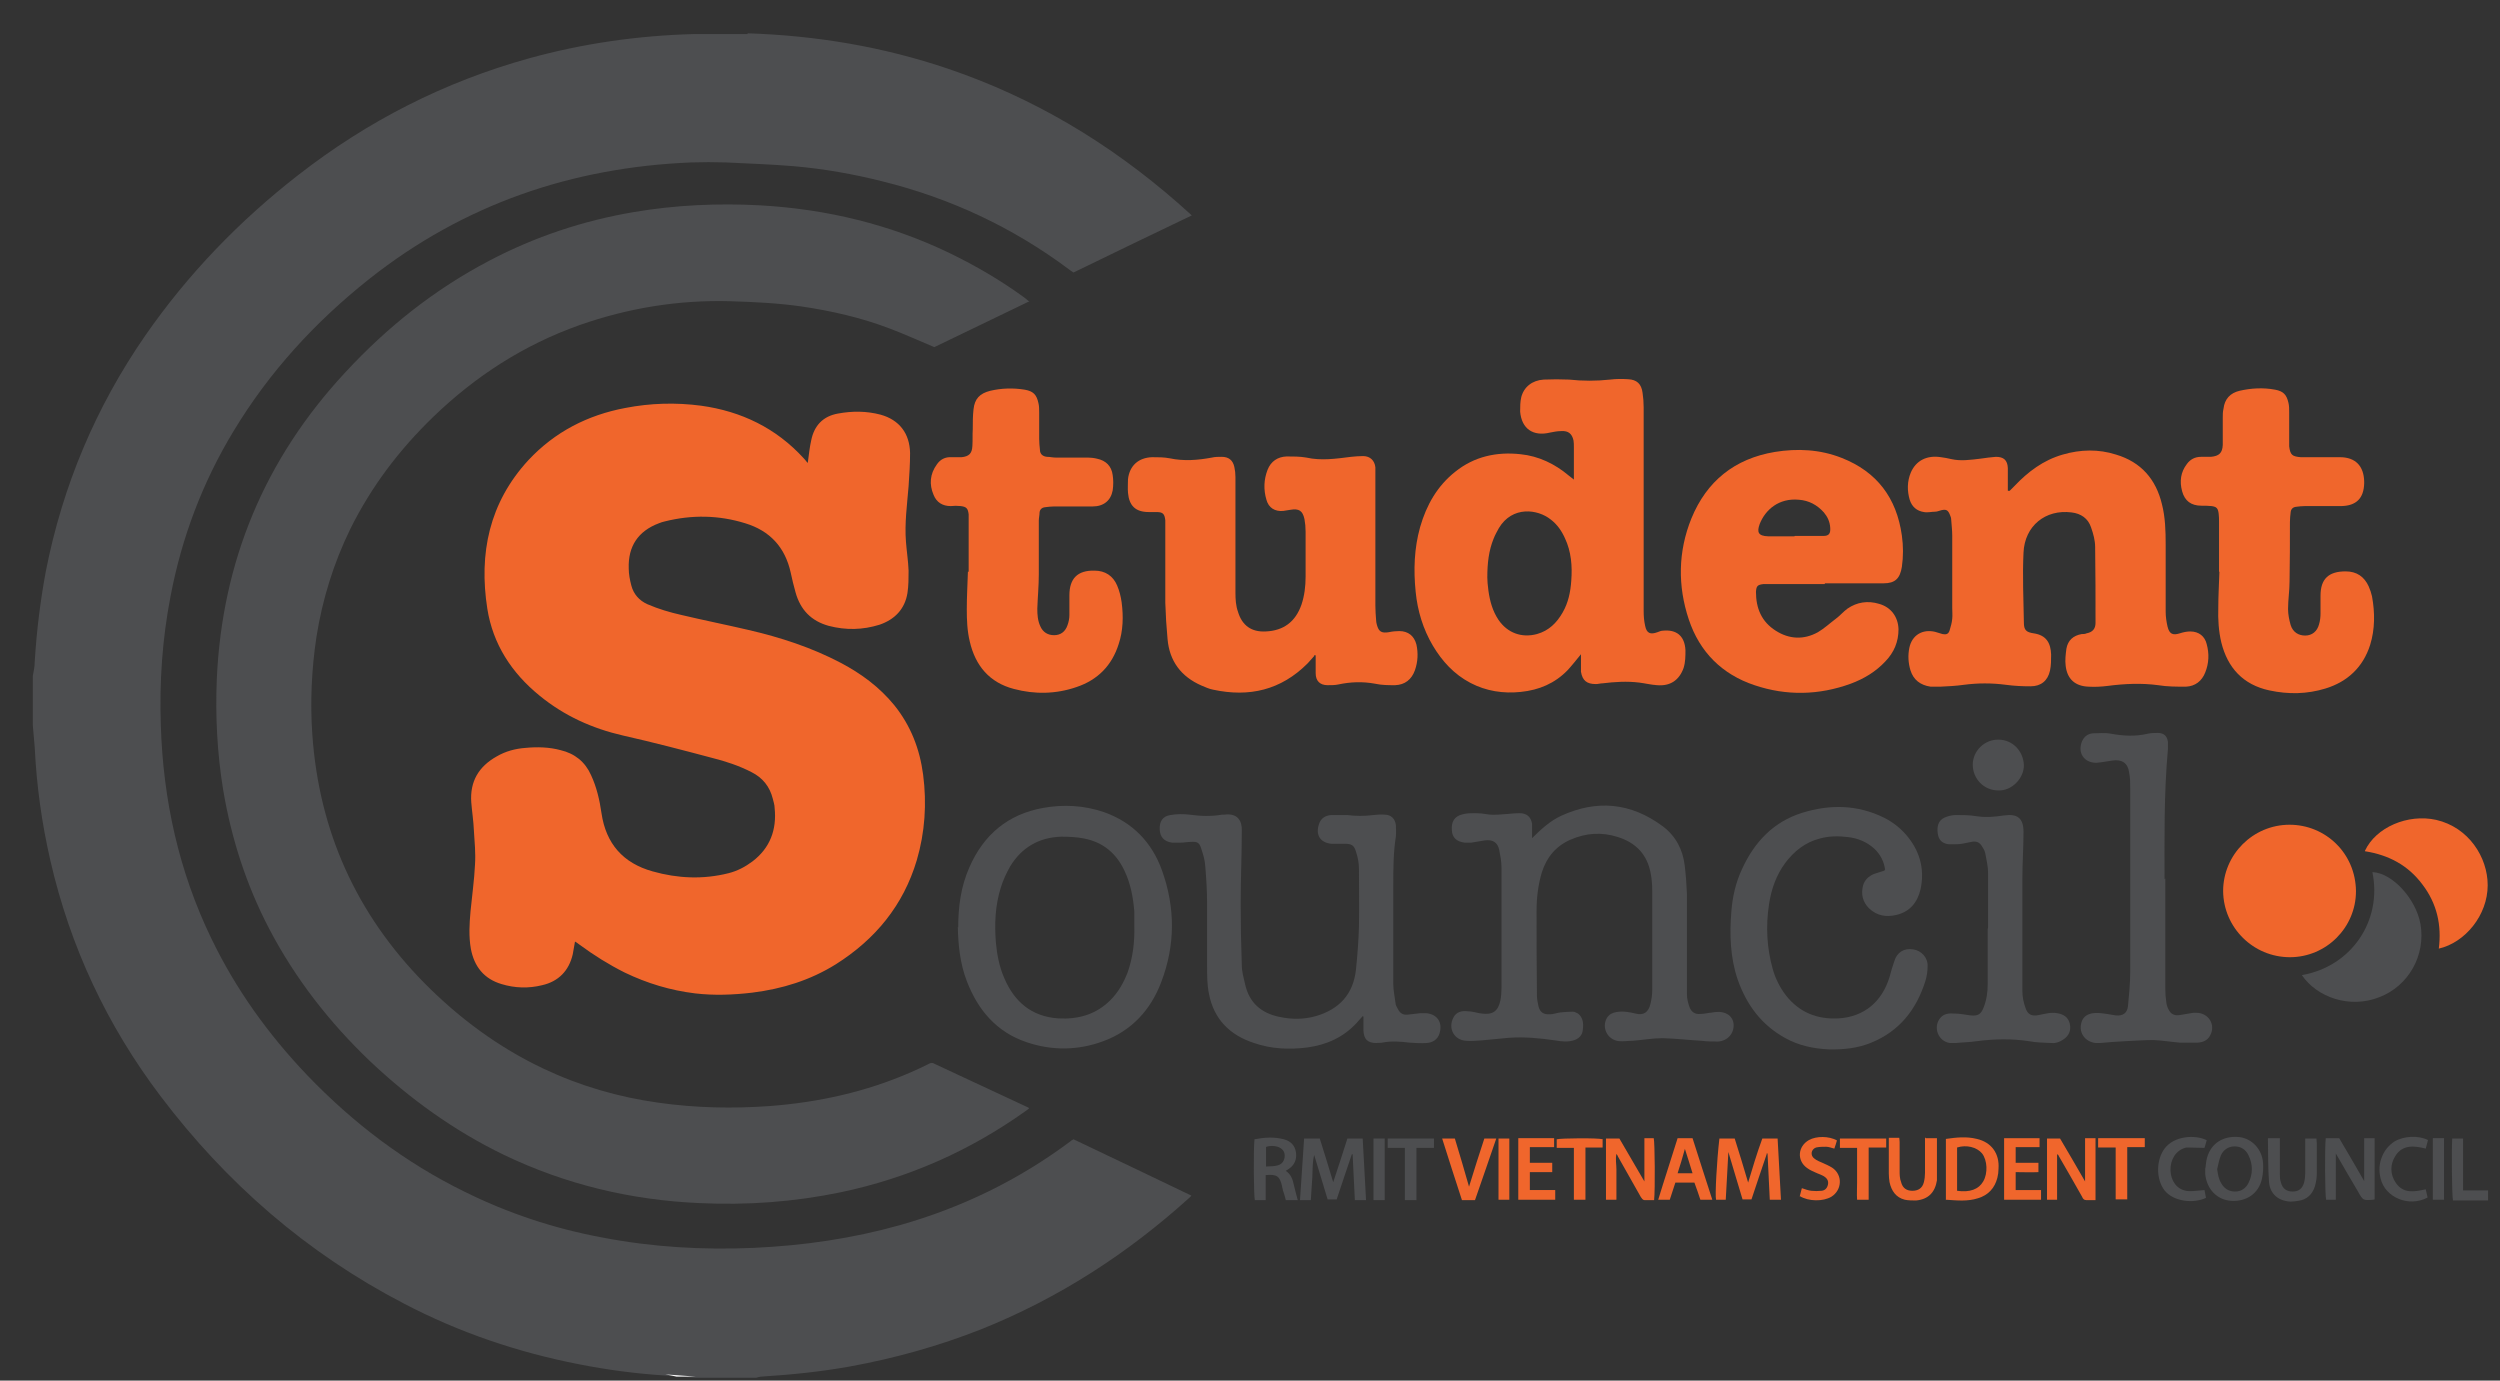 <svg width="67" height="37" viewBox="0 0 67 37" fill="none" xmlns="http://www.w3.org/2000/svg">
<rect x="0" y="0" width="67" height="37" fill="#333333" stroke="none"/>
<path d="M20.04 0.893C21.88 0.953 23.67 1.253 25.41 1.843C27.71 2.623 29.74 3.843 31.56 5.433C31.68 5.543 31.81 5.653 31.94 5.773C30.87 6.283 29.82 6.793 28.77 7.303C28.72 7.273 28.68 7.243 28.64 7.213C27.14 6.093 25.47 5.313 23.66 4.863C22.87 4.663 22.07 4.523 21.26 4.453C20.66 4.403 20.05 4.383 19.45 4.353C19.14 4.343 18.84 4.343 18.53 4.353C15.33 4.483 12.43 5.473 9.9 7.473C8.45 8.623 7.22 9.963 6.26 11.553C5.43 12.923 4.87 14.403 4.57 15.983C4.35 17.123 4.27 18.273 4.31 19.433C4.37 21.423 4.79 23.343 5.66 25.143C6.32 26.513 7.19 27.723 8.24 28.823C9.46 30.093 10.85 31.153 12.44 31.933C13.61 32.513 14.84 32.923 16.13 33.163C17.47 33.423 18.83 33.503 20.2 33.443C21.53 33.383 22.84 33.193 24.12 32.833C25.78 32.363 27.3 31.623 28.68 30.593C28.7 30.573 28.73 30.553 28.77 30.533C29.82 31.033 30.87 31.533 31.93 32.043C31.9 32.073 31.89 32.093 31.86 32.113C30.21 33.603 28.37 34.793 26.3 35.623C25.16 36.073 23.98 36.403 22.77 36.623C21.99 36.763 21.2 36.843 20.41 36.893C20.36 36.893 20.31 36.913 20.27 36.923H18.63C18.36 36.903 18.08 36.883 17.81 36.863C17.04 36.813 16.28 36.713 15.52 36.563C13.88 36.243 12.31 35.713 10.82 34.933C8.22 33.583 6.06 31.703 4.3 29.373C2.87 27.483 1.88 25.373 1.35 23.063C1.12 22.063 0.98 21.053 0.93 20.023C0.91 19.833 0.9 19.633 0.88 19.443C0.88 19.003 0.88 18.553 0.88 18.113C0.9 17.993 0.93 17.873 0.93 17.743C0.98 16.923 1.08 16.103 1.23 15.303C1.68 13.013 2.57 10.903 3.9 8.983C5.04 7.343 6.41 5.923 7.99 4.693C9.85 3.243 11.91 2.193 14.18 1.563C15.63 1.163 17.1 0.953 18.6 0.913C18.75 0.913 18.9 0.913 19.05 0.913C19.38 0.913 19.7 0.913 20.03 0.913L20.04 0.893Z" fill="#4D4E50"/>
<path d="M66.69 32.173H65.74C65.71 32.053 65.7 30.773 65.72 30.513H66.01V31.903H66.68V32.173H66.69Z" fill="#4D4E50"/>
<path d="M18.13 36.893C18.13 36.893 18.04 36.873 17.99 36.863C17.94 36.853 17.88 36.843 17.83 36.833C18.1 36.853 18.38 36.873 18.65 36.893H18.14H18.13Z" fill="white"/>
<path d="M21.65 12.393C21.68 12.163 21.7 11.983 21.74 11.803C21.82 11.403 22.06 11.153 22.46 11.083C22.84 11.013 23.22 11.013 23.6 11.113C24.1 11.253 24.38 11.613 24.39 12.143C24.39 12.443 24.37 12.733 24.35 13.033C24.31 13.533 24.24 14.023 24.28 14.523C24.3 14.783 24.34 15.033 24.35 15.293C24.35 15.493 24.35 15.693 24.32 15.893C24.25 16.323 23.98 16.603 23.57 16.743C23.12 16.883 22.67 16.893 22.21 16.773C21.74 16.643 21.45 16.343 21.32 15.873C21.27 15.703 21.23 15.523 21.19 15.343C21.04 14.663 20.63 14.223 19.97 14.023C19.26 13.803 18.54 13.793 17.82 13.973C17.77 13.983 17.71 14.003 17.66 14.023C17.1 14.233 16.83 14.643 16.85 15.233C16.85 15.383 16.88 15.543 16.92 15.693C16.98 15.923 17.13 16.093 17.35 16.193C17.65 16.323 17.96 16.413 18.27 16.483C18.86 16.623 19.46 16.743 20.06 16.883C20.92 17.083 21.75 17.353 22.53 17.763C23.08 18.053 23.57 18.413 23.97 18.903C24.41 19.453 24.65 20.073 24.74 20.763C24.84 21.533 24.79 22.303 24.57 23.053C24.21 24.263 23.46 25.173 22.4 25.843C21.71 26.273 20.96 26.503 20.16 26.603C19.65 26.663 19.14 26.683 18.63 26.623C17.97 26.543 17.34 26.353 16.74 26.063C16.32 25.853 15.92 25.603 15.54 25.323C15.5 25.293 15.46 25.263 15.41 25.233C15.39 25.353 15.37 25.463 15.35 25.573C15.25 26.013 14.97 26.303 14.53 26.403C14.17 26.493 13.8 26.483 13.44 26.373C12.97 26.233 12.71 25.903 12.62 25.433C12.56 25.093 12.58 24.763 12.61 24.423C12.65 24.003 12.71 23.593 12.73 23.173C12.75 22.863 12.72 22.563 12.7 22.253C12.69 22.003 12.65 21.753 12.63 21.503C12.59 20.943 12.83 20.543 13.31 20.273C13.55 20.133 13.81 20.063 14.09 20.043C14.4 20.013 14.72 20.023 15.02 20.103C15.4 20.193 15.68 20.413 15.84 20.773C15.99 21.093 16.07 21.443 16.12 21.793C16.24 22.613 16.7 23.133 17.49 23.353C18.16 23.543 18.84 23.573 19.52 23.403C19.76 23.343 19.97 23.233 20.17 23.083C20.64 22.723 20.82 22.233 20.76 21.653C20.76 21.573 20.73 21.483 20.71 21.403C20.63 21.083 20.44 20.843 20.14 20.693C19.81 20.523 19.45 20.403 19.09 20.313C18.3 20.103 17.5 19.893 16.7 19.713C15.87 19.523 15.12 19.183 14.46 18.643C13.71 18.033 13.21 17.263 13.06 16.313C12.83 14.833 13.11 13.473 14.16 12.333C14.87 11.573 15.75 11.123 16.76 10.933C17.43 10.803 18.11 10.783 18.79 10.873C19.87 11.023 20.8 11.473 21.54 12.283C21.57 12.313 21.6 12.353 21.64 12.403L21.65 12.393Z" fill="#F0662C"/>
<path d="M27.59 8.073C26.72 8.493 25.87 8.903 25.04 9.303C24.63 9.133 24.24 8.953 23.84 8.803C23.08 8.513 22.29 8.333 21.48 8.213C20.85 8.123 20.22 8.093 19.58 8.073C18.19 8.033 16.84 8.253 15.53 8.713C14.04 9.243 12.75 10.073 11.61 11.173C10.7 12.053 9.95 13.043 9.39 14.173C8.94 15.093 8.64 16.063 8.48 17.073C8.35 17.943 8.31 18.813 8.37 19.683C8.55 22.273 9.55 24.493 11.37 26.343C12.3 27.283 13.35 28.063 14.55 28.633C15.54 29.103 16.57 29.403 17.65 29.553C18.64 29.693 19.63 29.713 20.62 29.643C21.94 29.543 23.21 29.263 24.42 28.733C24.58 28.663 24.73 28.593 24.89 28.513C24.94 28.483 24.99 28.473 25.05 28.513C25.89 28.903 26.72 29.293 27.56 29.683C27.56 29.683 27.56 29.683 27.58 29.703C27.55 29.733 27.52 29.753 27.49 29.773C25.99 30.843 24.34 31.573 22.53 31.953C21.28 32.213 20.02 32.303 18.75 32.243C16.91 32.163 15.15 31.743 13.49 30.943C12.17 30.303 10.99 29.453 9.92 28.443C8.83 27.403 7.91 26.223 7.21 24.883C6.6 23.713 6.2 22.473 5.98 21.163C5.82 20.183 5.77 19.193 5.81 18.203C5.95 15.043 7.1 12.293 9.26 9.973C10.38 8.763 11.65 7.753 13.12 6.983C14.34 6.343 15.63 5.913 16.99 5.683C18.11 5.493 19.24 5.443 20.37 5.503C22.15 5.603 23.85 6.013 25.45 6.783C26.15 7.123 26.82 7.513 27.45 7.973C27.48 7.993 27.51 8.023 27.56 8.063L27.59 8.073Z" fill="#4D4E50"/>
<path d="M42.37 17.533C42.24 17.693 42.13 17.833 42.01 17.963C41.67 18.313 41.25 18.493 40.76 18.543C40.29 18.593 39.83 18.523 39.41 18.303C38.97 18.073 38.65 17.723 38.4 17.303C38.14 16.863 37.99 16.373 37.94 15.863C37.88 15.273 37.9 14.693 38.06 14.123C38.23 13.533 38.52 13.023 39 12.643C39.51 12.233 40.11 12.103 40.75 12.173C41.24 12.223 41.67 12.433 42.04 12.743C42.08 12.773 42.12 12.803 42.18 12.853C42.18 12.793 42.18 12.753 42.18 12.713C42.18 12.473 42.18 12.233 42.18 11.983C42.18 11.923 42.18 11.863 42.17 11.803C42.13 11.623 42.03 11.543 41.85 11.553C41.74 11.553 41.64 11.573 41.54 11.593C41.09 11.703 40.78 11.493 40.74 11.033C40.74 10.903 40.74 10.773 40.77 10.643C40.84 10.373 41.06 10.193 41.37 10.173C41.6 10.163 41.83 10.163 42.05 10.173C42.42 10.213 42.78 10.213 43.15 10.173C43.31 10.153 43.47 10.153 43.63 10.163C43.87 10.173 43.99 10.293 44.02 10.523C44.04 10.653 44.05 10.783 44.05 10.913C44.05 12.733 44.05 14.553 44.05 16.373C44.05 16.513 44.06 16.643 44.09 16.773C44.13 16.973 44.23 17.013 44.42 16.943C44.47 16.923 44.52 16.903 44.56 16.903C44.93 16.863 45.15 17.043 45.17 17.423C45.17 17.583 45.17 17.743 45.12 17.903C45 18.233 44.76 18.393 44.41 18.363C44.25 18.353 44.09 18.313 43.93 18.293C43.6 18.253 43.28 18.273 42.95 18.313C42.89 18.313 42.83 18.333 42.77 18.333C42.53 18.333 42.41 18.243 42.37 18.003C42.37 17.953 42.37 17.903 42.37 17.853C42.37 17.743 42.37 17.633 42.37 17.503V17.533ZM39.86 15.473C39.86 15.553 39.87 15.693 39.89 15.833C39.93 16.113 40 16.373 40.16 16.613C40.4 16.963 40.78 17.103 41.19 16.993C41.51 16.903 41.72 16.693 41.88 16.413C42.03 16.153 42.09 15.863 42.11 15.563C42.14 15.173 42.11 14.783 41.94 14.423C41.85 14.223 41.73 14.053 41.56 13.923C41.21 13.643 40.53 13.553 40.17 14.153C40.12 14.243 40.07 14.333 40.03 14.433C39.9 14.753 39.86 15.083 39.86 15.483V15.473Z" fill="#F0662C"/>
<path d="M53.86 13.153C53.92 13.093 53.95 13.063 53.99 13.023C54.35 12.643 54.76 12.333 55.28 12.183C55.76 12.043 56.24 12.033 56.71 12.183C57.38 12.383 57.78 12.843 57.94 13.513C58.03 13.863 58.04 14.233 58.04 14.593C58.04 15.193 58.04 15.793 58.04 16.393C58.04 16.523 58.06 16.663 58.09 16.793C58.14 16.993 58.23 17.033 58.42 16.973C58.51 16.943 58.61 16.923 58.7 16.923C58.93 16.923 59.09 17.053 59.14 17.263C59.21 17.523 59.2 17.773 59.1 18.023C59.01 18.253 58.83 18.393 58.58 18.403C58.33 18.403 58.08 18.403 57.84 18.363C57.39 18.303 56.94 18.323 56.48 18.383C56.32 18.403 56.15 18.413 55.98 18.403C55.62 18.393 55.4 18.203 55.36 17.843C55.34 17.693 55.36 17.533 55.38 17.383C55.42 17.163 55.56 17.033 55.79 16.993C55.83 16.993 55.88 16.993 55.92 16.973C56.08 16.943 56.16 16.853 56.16 16.693C56.16 16.013 56.16 15.343 56.15 14.663C56.15 14.483 56.1 14.303 56.04 14.133C55.96 13.893 55.77 13.763 55.52 13.733C54.82 13.643 54.26 14.093 54.23 14.813C54.2 15.433 54.23 16.063 54.24 16.683C54.24 16.883 54.3 16.943 54.5 16.973C54.85 17.023 54.96 17.243 54.97 17.543C54.97 17.683 54.97 17.833 54.94 17.973C54.88 18.243 54.7 18.393 54.42 18.393C54.2 18.393 53.98 18.383 53.76 18.353C53.38 18.303 53.01 18.303 52.63 18.353C52.42 18.383 52.21 18.393 52 18.403C51.91 18.403 51.83 18.403 51.74 18.403C51.47 18.363 51.28 18.223 51.2 17.963C51.14 17.763 51.13 17.563 51.17 17.363C51.24 17.023 51.52 16.853 51.86 16.933C51.93 16.953 51.99 16.973 52.06 16.993C52.16 17.013 52.22 16.993 52.25 16.893C52.28 16.793 52.31 16.693 52.32 16.583C52.33 16.493 52.32 16.393 52.32 16.293C52.32 15.643 52.32 15.003 52.32 14.353C52.32 14.203 52.3 14.053 52.29 13.903C52.29 13.873 52.27 13.833 52.26 13.803C52.21 13.673 52.16 13.643 52.03 13.673C51.98 13.683 51.92 13.713 51.87 13.713C51.77 13.713 51.66 13.743 51.56 13.723C51.37 13.693 51.24 13.583 51.18 13.393C51.11 13.153 51.11 12.903 51.21 12.663C51.35 12.343 51.64 12.193 52.02 12.253C52.11 12.263 52.2 12.283 52.29 12.303C52.55 12.363 52.81 12.323 53.07 12.293C53.21 12.273 53.35 12.253 53.49 12.243C53.7 12.243 53.8 12.333 53.81 12.543C53.81 12.693 53.81 12.833 53.81 12.983C53.81 13.023 53.81 13.073 53.81 13.153H53.86Z" fill="#F0662C"/>
<path d="M35.22 17.583C35.16 17.653 35.1 17.713 35.04 17.783C34.33 18.493 33.48 18.693 32.51 18.483C32.4 18.463 32.3 18.413 32.2 18.373C31.65 18.133 31.34 17.713 31.29 17.123C31.26 16.803 31.24 16.483 31.23 16.153C31.23 15.513 31.23 14.883 31.23 14.243C31.23 14.143 31.23 14.043 31.23 13.943C31.21 13.763 31.16 13.723 30.99 13.723C30.92 13.723 30.86 13.723 30.79 13.723C30.43 13.723 30.26 13.553 30.23 13.203C30.22 13.083 30.23 12.963 30.23 12.843C30.27 12.483 30.51 12.263 30.88 12.253C31.04 12.253 31.2 12.253 31.35 12.283C31.73 12.363 32.1 12.333 32.48 12.263C32.56 12.243 32.65 12.243 32.74 12.243C32.93 12.243 33.04 12.333 33.08 12.513C33.1 12.603 33.11 12.693 33.11 12.783C33.11 13.813 33.11 14.853 33.11 15.883C33.11 16.063 33.12 16.233 33.18 16.403C33.29 16.763 33.54 16.943 33.92 16.923C34.4 16.903 34.72 16.663 34.88 16.203C34.96 15.963 34.99 15.713 34.99 15.453C34.99 15.053 34.99 14.643 34.99 14.243C34.99 14.133 34.98 14.023 34.96 13.913C34.91 13.683 34.81 13.623 34.58 13.663C34.52 13.673 34.45 13.683 34.39 13.693C34.17 13.713 34 13.613 33.94 13.393C33.86 13.123 33.87 12.853 33.97 12.593C34.06 12.363 34.24 12.243 34.48 12.233C34.66 12.233 34.84 12.233 35.01 12.263C35.41 12.353 35.81 12.293 36.21 12.243C36.31 12.233 36.42 12.223 36.53 12.223C36.72 12.223 36.84 12.343 36.86 12.523C36.86 12.583 36.86 12.653 36.86 12.723C36.86 13.893 36.86 15.063 36.86 16.233C36.86 16.363 36.87 16.493 36.88 16.623C36.88 16.663 36.89 16.703 36.9 16.743C36.95 16.933 37.03 16.973 37.22 16.943C37.31 16.923 37.41 16.913 37.5 16.913C37.74 16.913 37.9 17.043 37.96 17.273C38.01 17.503 38 17.733 37.92 17.963C37.83 18.213 37.65 18.353 37.39 18.363C37.21 18.363 37.03 18.363 36.85 18.323C36.52 18.263 36.2 18.273 35.87 18.343C35.78 18.363 35.68 18.363 35.58 18.363C35.38 18.363 35.26 18.253 35.26 18.043C35.26 17.883 35.26 17.723 35.26 17.563C35.26 17.563 35.24 17.563 35.23 17.553L35.22 17.583Z" fill="#F0662C"/>
<path d="M48.9 15.653C48.41 15.653 47.92 15.653 47.43 15.653C47.37 15.653 47.32 15.653 47.26 15.653C47.1 15.673 47.07 15.703 47.06 15.863C47.06 16.303 47.21 16.663 47.59 16.903C47.95 17.133 48.34 17.153 48.72 16.943C48.89 16.843 49.04 16.703 49.2 16.583C49.31 16.503 49.4 16.393 49.51 16.313C49.77 16.133 50.06 16.093 50.36 16.183C50.68 16.273 50.87 16.533 50.88 16.863C50.88 17.203 50.76 17.483 50.53 17.723C50.27 18.003 49.95 18.193 49.6 18.323C48.75 18.633 47.88 18.653 47.02 18.363C46.15 18.073 45.55 17.473 45.26 16.603C44.96 15.703 44.97 14.783 45.33 13.893C45.74 12.893 46.49 12.293 47.56 12.113C48.17 12.013 48.78 12.043 49.36 12.273C50.3 12.643 50.83 13.343 50.97 14.353C51.01 14.633 51.01 14.913 50.97 15.193C50.92 15.503 50.79 15.633 50.48 15.633C49.96 15.633 49.43 15.633 48.91 15.633L48.9 15.653ZM48.1 14.363C48.16 14.363 48.22 14.363 48.28 14.363C48.48 14.363 48.67 14.363 48.87 14.363C49.02 14.363 49.06 14.293 49.05 14.143C49.04 13.983 48.98 13.853 48.88 13.733C48.7 13.533 48.48 13.413 48.21 13.393C47.67 13.343 47.31 13.663 47.16 14.043C47.08 14.263 47.12 14.363 47.38 14.373C47.4 14.373 47.42 14.373 47.44 14.373C47.66 14.373 47.87 14.373 48.09 14.373L48.1 14.363Z" fill="#F0662C"/>
<path d="M59.47 15.323C59.47 14.883 59.47 14.433 59.47 13.993C59.47 13.913 59.47 13.843 59.46 13.763C59.44 13.623 59.41 13.583 59.27 13.563C59.18 13.553 59.09 13.553 59 13.553C58.72 13.553 58.55 13.423 58.48 13.163C58.41 12.903 58.44 12.653 58.61 12.433C58.7 12.313 58.82 12.243 58.99 12.243C59.08 12.243 59.16 12.243 59.25 12.243C59.47 12.223 59.56 12.143 59.57 11.923C59.57 11.683 59.57 11.443 59.57 11.193C59.57 11.113 59.57 11.033 59.59 10.953C59.62 10.693 59.77 10.533 60.02 10.473C60.33 10.403 60.65 10.383 60.97 10.443C61.19 10.483 61.28 10.573 61.33 10.793C61.35 10.873 61.35 10.963 61.35 11.053C61.35 11.313 61.35 11.563 61.35 11.823C61.35 11.873 61.35 11.913 61.35 11.963C61.38 12.193 61.43 12.233 61.66 12.253C61.73 12.253 61.79 12.253 61.86 12.253C62.14 12.253 62.43 12.253 62.71 12.253C63.13 12.253 63.35 12.493 63.36 12.903C63.36 12.923 63.36 12.933 63.36 12.953C63.35 13.353 63.15 13.553 62.75 13.563C62.42 13.563 62.09 13.563 61.77 13.563C61.69 13.563 61.61 13.573 61.53 13.583C61.45 13.593 61.4 13.643 61.39 13.723C61.38 13.813 61.37 13.903 61.37 13.993C61.37 14.523 61.37 15.053 61.36 15.583C61.36 15.833 61.32 16.073 61.32 16.323C61.32 16.463 61.35 16.613 61.39 16.753C61.45 16.943 61.6 17.033 61.78 17.033C61.96 17.033 62.1 16.923 62.15 16.733C62.18 16.633 62.19 16.533 62.19 16.433C62.19 16.273 62.19 16.123 62.19 15.963C62.19 15.513 62.41 15.313 62.86 15.313C63.16 15.313 63.36 15.453 63.48 15.713C63.52 15.803 63.55 15.893 63.57 15.983C63.65 16.423 63.65 16.863 63.52 17.283C63.33 17.883 62.91 18.273 62.32 18.453C61.83 18.603 61.33 18.613 60.82 18.503C60.12 18.353 59.7 17.903 59.53 17.213C59.46 16.913 59.44 16.603 59.45 16.293C59.45 15.973 59.47 15.643 59.48 15.323H59.5H59.47Z" fill="#F0662C"/>
<path d="M25.96 15.333C25.96 14.853 25.96 14.373 25.96 13.893C25.96 13.853 25.96 13.823 25.96 13.783C25.94 13.623 25.9 13.583 25.75 13.563C25.66 13.553 25.57 13.553 25.48 13.563C25.26 13.563 25.1 13.463 25.02 13.263C24.9 12.983 24.92 12.703 25.11 12.443C25.2 12.313 25.33 12.243 25.5 12.253C25.59 12.253 25.68 12.253 25.77 12.253C25.97 12.233 26.05 12.153 26.06 11.953C26.07 11.803 26.06 11.653 26.07 11.503C26.07 11.323 26.07 11.153 26.09 10.973C26.12 10.683 26.26 10.543 26.54 10.473C26.84 10.403 27.15 10.393 27.46 10.443C27.69 10.483 27.78 10.573 27.83 10.803C27.85 10.883 27.85 10.973 27.85 11.063C27.85 11.293 27.85 11.523 27.85 11.763C27.85 11.863 27.86 11.953 27.87 12.053C27.87 12.173 27.95 12.233 28.06 12.243C28.14 12.243 28.21 12.263 28.29 12.263C28.58 12.263 28.87 12.263 29.15 12.263C29.23 12.263 29.32 12.273 29.4 12.293C29.64 12.343 29.79 12.493 29.82 12.733C29.84 12.863 29.84 13.003 29.82 13.143C29.77 13.413 29.58 13.573 29.28 13.573C28.94 13.573 28.59 13.573 28.25 13.573C28.17 13.573 28.09 13.583 28.01 13.593C27.92 13.603 27.87 13.653 27.86 13.733C27.86 13.803 27.84 13.883 27.84 13.953C27.84 14.433 27.84 14.913 27.84 15.393C27.84 15.703 27.81 16.003 27.8 16.313C27.8 16.473 27.81 16.633 27.88 16.783C27.95 16.943 28.08 17.023 28.25 17.023C28.42 17.023 28.55 16.933 28.61 16.753C28.64 16.673 28.66 16.573 28.66 16.483C28.66 16.303 28.66 16.133 28.66 15.953C28.66 15.503 28.88 15.283 29.33 15.293C29.62 15.293 29.83 15.433 29.94 15.693C30 15.833 30.04 15.993 30.06 16.143C30.11 16.523 30.1 16.903 29.98 17.263C29.8 17.833 29.42 18.223 28.85 18.413C28.3 18.603 27.73 18.613 27.17 18.463C26.52 18.293 26.14 17.843 25.99 17.193C25.92 16.903 25.91 16.613 25.91 16.323C25.91 15.993 25.93 15.653 25.94 15.323H25.96V15.333Z" fill="#F0662C"/>
<path d="M41.06 22.463C41.3 22.223 41.54 22.003 41.84 21.863C42.8 21.423 43.71 21.513 44.56 22.143C44.91 22.403 45.1 22.773 45.15 23.193C45.18 23.443 45.2 23.703 45.21 23.963C45.21 24.863 45.21 25.763 45.21 26.653C45.21 26.763 45.24 26.883 45.28 26.993C45.33 27.123 45.43 27.193 45.58 27.173C45.66 27.173 45.74 27.153 45.82 27.143C45.87 27.143 45.93 27.123 45.98 27.123C46.24 27.093 46.44 27.223 46.46 27.443C46.48 27.683 46.31 27.893 46.05 27.913C45.9 27.913 45.75 27.913 45.6 27.893C45.25 27.873 44.91 27.833 44.56 27.823C44.29 27.823 44.02 27.873 43.75 27.893C43.63 27.893 43.51 27.913 43.39 27.903C43.08 27.873 42.91 27.533 43.07 27.273C43.13 27.183 43.21 27.143 43.32 27.123C43.49 27.093 43.67 27.123 43.83 27.163C44.05 27.223 44.18 27.123 44.23 26.913C44.26 26.793 44.28 26.663 44.28 26.543C44.28 25.653 44.28 24.763 44.28 23.883C44.28 23.723 44.27 23.573 44.24 23.413C44.15 22.903 43.84 22.583 43.36 22.433C42.93 22.293 42.5 22.323 42.09 22.503C41.7 22.673 41.45 22.973 41.32 23.383C41.22 23.723 41.18 24.063 41.18 24.413C41.18 25.173 41.18 25.923 41.19 26.683C41.19 26.773 41.21 26.873 41.23 26.963C41.27 27.133 41.37 27.193 41.54 27.183C41.63 27.183 41.73 27.143 41.82 27.133C41.93 27.123 42.04 27.113 42.15 27.113C42.2 27.113 42.25 27.143 42.29 27.163C42.43 27.273 42.44 27.433 42.42 27.593C42.41 27.733 42.33 27.823 42.2 27.873C42.03 27.933 41.85 27.913 41.68 27.883C41.27 27.823 40.86 27.783 40.44 27.813C40.19 27.833 39.95 27.863 39.7 27.883C39.56 27.893 39.43 27.903 39.29 27.893C38.97 27.873 38.8 27.563 38.95 27.273C39.03 27.113 39.18 27.083 39.34 27.103C39.44 27.103 39.54 27.133 39.64 27.153C39.66 27.153 39.69 27.163 39.71 27.163C40 27.203 40.15 27.103 40.21 26.813C40.23 26.713 40.24 26.603 40.24 26.493C40.24 25.413 40.24 24.323 40.24 23.243C40.24 23.093 40.21 22.933 40.18 22.783C40.14 22.573 40 22.493 39.79 22.523C39.67 22.543 39.55 22.563 39.43 22.583C39.37 22.583 39.31 22.583 39.25 22.583C39.03 22.553 38.92 22.443 38.91 22.253C38.89 22.023 38.98 21.873 39.2 21.823C39.31 21.793 39.43 21.793 39.54 21.793C39.65 21.793 39.75 21.803 39.86 21.823C40.05 21.853 40.23 21.823 40.42 21.813C40.52 21.803 40.62 21.793 40.72 21.793C40.92 21.793 41.03 21.893 41.06 22.083C41.06 22.133 41.06 22.193 41.06 22.253C41.06 22.313 41.06 22.383 41.06 22.443V22.463Z" fill="#4D4E50"/>
<path d="M36.52 27.233C36.45 27.313 36.4 27.363 36.36 27.413C36 27.803 35.55 28.003 35.03 28.073C34.55 28.133 34.07 28.113 33.61 27.953C32.96 27.743 32.53 27.313 32.4 26.633C32.35 26.393 32.35 26.133 32.35 25.883C32.35 25.333 32.35 24.783 32.35 24.233C32.35 23.893 32.33 23.543 32.3 23.203C32.29 23.043 32.24 22.883 32.19 22.733C32.14 22.573 32.08 22.553 31.91 22.563C31.82 22.563 31.73 22.583 31.64 22.583C31.56 22.583 31.49 22.583 31.41 22.583C31.2 22.553 31.09 22.433 31.08 22.233C31.07 22.013 31.16 21.873 31.37 21.843C31.54 21.813 31.71 21.813 31.88 21.833C32.17 21.873 32.46 21.883 32.75 21.833C32.77 21.833 32.79 21.833 32.81 21.833C33.18 21.783 33.29 22.013 33.28 22.263C33.28 22.913 33.25 23.553 33.25 24.203C33.25 24.753 33.26 25.313 33.28 25.863C33.28 26.033 33.33 26.213 33.37 26.383C33.48 26.873 33.8 27.153 34.29 27.253C34.62 27.323 34.94 27.323 35.26 27.233C35.89 27.053 36.27 26.643 36.34 25.983C36.38 25.593 36.41 25.213 36.42 24.823C36.43 24.313 36.42 23.793 36.42 23.283C36.42 23.133 36.39 22.973 36.34 22.823C36.29 22.653 36.22 22.613 36.04 22.613C35.92 22.613 35.8 22.613 35.68 22.613C35.38 22.583 35.25 22.373 35.35 22.083C35.4 21.923 35.53 21.853 35.68 21.843C35.82 21.843 35.96 21.843 36.1 21.843C36.34 21.873 36.57 21.873 36.81 21.843C36.91 21.833 37.01 21.823 37.11 21.833C37.28 21.833 37.39 21.943 37.41 22.113C37.41 22.213 37.42 22.313 37.41 22.413C37.34 22.853 37.34 23.293 37.34 23.743C37.34 24.623 37.34 25.503 37.34 26.373C37.34 26.543 37.38 26.713 37.4 26.883C37.4 26.943 37.44 26.993 37.47 27.053C37.52 27.153 37.6 27.203 37.72 27.193C37.84 27.183 37.95 27.163 38.07 27.153C38.11 27.153 38.16 27.153 38.21 27.153C38.51 27.173 38.67 27.393 38.58 27.693C38.53 27.863 38.39 27.943 38.23 27.953C38.08 27.963 37.93 27.953 37.78 27.943C37.53 27.913 37.29 27.893 37.04 27.943C36.99 27.953 36.94 27.943 36.89 27.953C36.65 27.953 36.55 27.853 36.54 27.613C36.54 27.503 36.54 27.393 36.54 27.243L36.52 27.233Z" fill="#4D4E50"/>
<path d="M25.68 24.863C25.68 24.303 25.75 23.763 25.98 23.243C26.36 22.373 27.01 21.823 27.95 21.653C28.5 21.553 29.05 21.583 29.58 21.763C30.35 22.033 30.87 22.573 31.14 23.323C31.5 24.323 31.5 25.333 31.12 26.323C30.84 27.063 30.33 27.623 29.57 27.903C28.9 28.153 28.2 28.163 27.52 27.933C26.71 27.663 26.21 27.073 25.91 26.293C25.73 25.823 25.68 25.333 25.67 24.843L25.68 24.863ZM30.4 24.823C30.4 24.693 30.4 24.563 30.4 24.433C30.37 24.053 30.3 23.673 30.13 23.323C29.91 22.863 29.56 22.573 29.06 22.473C28.86 22.433 28.65 22.423 28.44 22.423C27.84 22.443 27.38 22.713 27.07 23.223C26.97 23.403 26.88 23.593 26.82 23.793C26.67 24.273 26.65 24.763 26.69 25.263C26.72 25.583 26.78 25.903 26.91 26.203C27.18 26.843 27.64 27.243 28.36 27.293C28.89 27.323 29.37 27.193 29.76 26.803C29.97 26.593 30.11 26.343 30.22 26.063C30.36 25.663 30.41 25.253 30.4 24.833V24.823Z" fill="#4D4E50"/>
<path d="M50.52 23.303C50.49 23.083 50.39 22.893 50.23 22.743C50.03 22.563 49.79 22.463 49.52 22.433C49.27 22.403 49.02 22.403 48.77 22.473C48.38 22.573 48.08 22.813 47.84 23.133C47.6 23.463 47.47 23.833 47.41 24.233C47.32 24.823 47.35 25.403 47.51 25.973C47.58 26.223 47.7 26.463 47.86 26.673C48.22 27.133 48.7 27.323 49.27 27.293C49.96 27.253 50.44 26.843 50.64 26.183C50.68 26.033 50.72 25.893 50.77 25.753C50.84 25.523 51.03 25.403 51.27 25.443C51.49 25.473 51.67 25.663 51.66 25.893C51.66 26.023 51.64 26.163 51.6 26.293C51.36 27.053 50.91 27.633 50.15 27.943C49.79 28.093 49.4 28.133 49.01 28.123C48.6 28.103 48.21 28.023 47.85 27.823C47.21 27.473 46.81 26.933 46.57 26.253C46.37 25.663 46.35 25.043 46.4 24.433C46.43 24.033 46.52 23.643 46.69 23.283C47.02 22.563 47.53 22.023 48.3 21.783C49.04 21.553 49.78 21.563 50.49 21.913C50.75 22.043 50.97 22.223 51.15 22.453C51.47 22.863 51.58 23.333 51.47 23.833C51.39 24.183 51.18 24.443 50.81 24.523C50.55 24.583 50.3 24.543 50.09 24.343C49.92 24.173 49.87 23.963 49.93 23.733C49.97 23.583 50.08 23.483 50.22 23.423C50.31 23.393 50.4 23.363 50.5 23.333L50.52 23.303Z" fill="#4D4E50"/>
<path d="M58.03 23.543C58.03 24.633 58.03 25.563 58.03 26.493C58.03 26.623 58.04 26.753 58.06 26.883C58.07 26.953 58.1 27.033 58.14 27.093C58.2 27.193 58.3 27.223 58.42 27.203C58.54 27.183 58.66 27.163 58.78 27.143C58.8 27.143 58.83 27.143 58.86 27.143C59.19 27.143 59.39 27.463 59.23 27.753C59.16 27.883 59.04 27.933 58.9 27.943C58.74 27.943 58.58 27.943 58.42 27.943C58.18 27.923 57.95 27.883 57.71 27.873C57.46 27.873 57.22 27.893 56.97 27.903C56.74 27.913 56.51 27.933 56.28 27.953C56.24 27.953 56.21 27.953 56.17 27.953C55.86 27.923 55.68 27.643 55.8 27.353C55.85 27.243 55.93 27.193 56.04 27.163C56.18 27.133 56.32 27.153 56.46 27.173C56.54 27.183 56.62 27.203 56.7 27.213C56.89 27.233 57.01 27.153 57.03 26.963C57.06 26.653 57.09 26.353 57.09 26.043C57.09 24.403 57.09 22.763 57.09 21.123C57.09 20.983 57.09 20.843 57.06 20.703C57.03 20.453 56.87 20.343 56.61 20.383C56.47 20.403 56.32 20.433 56.18 20.443C55.85 20.443 55.67 20.173 55.8 19.863C55.86 19.733 55.96 19.663 56.09 19.653C56.25 19.653 56.41 19.633 56.57 19.663C56.9 19.723 57.23 19.743 57.56 19.663C57.65 19.643 57.74 19.643 57.83 19.643C57.99 19.643 58.08 19.723 58.1 19.883C58.1 19.943 58.1 20.013 58.1 20.083C57.99 21.293 58.01 22.513 58.01 23.563L58.03 23.543Z" fill="#4D4E50"/>
<path d="M61.36 22.103C62.32 22.103 63.13 22.863 63.14 23.883C63.14 24.863 62.34 25.653 61.37 25.653C60.39 25.653 59.59 24.863 59.58 23.883C59.58 22.903 60.38 22.103 61.36 22.103Z" fill="#F0662C"/>
<path d="M53.28 24.863C53.28 24.373 53.28 23.873 53.28 23.383C53.28 23.223 53.24 23.053 53.21 22.893C53.2 22.823 53.17 22.763 53.13 22.703C53.06 22.573 52.97 22.533 52.83 22.563C52.72 22.583 52.61 22.613 52.5 22.623C52.4 22.623 52.3 22.633 52.2 22.623C52.03 22.593 51.95 22.493 51.93 22.323C51.91 22.153 51.94 21.993 52.11 21.913C52.2 21.873 52.31 21.843 52.42 21.843C52.6 21.843 52.78 21.843 52.96 21.873C53.21 21.913 53.46 21.893 53.71 21.853C53.71 21.853 53.71 21.853 53.72 21.853C54.07 21.803 54.23 21.933 54.23 22.293C54.23 22.703 54.2 23.123 54.2 23.533C54.2 24.543 54.2 25.553 54.2 26.563C54.2 26.713 54.23 26.863 54.28 27.003C54.34 27.193 54.45 27.243 54.64 27.203C54.8 27.173 54.96 27.123 55.13 27.153C55.32 27.183 55.43 27.273 55.47 27.433C55.51 27.613 55.45 27.763 55.29 27.863C55.2 27.923 55.1 27.963 54.99 27.953C54.78 27.943 54.58 27.943 54.37 27.903C53.91 27.833 53.45 27.843 52.98 27.903C52.79 27.933 52.6 27.933 52.41 27.953C52.36 27.953 52.31 27.953 52.26 27.953C51.95 27.913 51.8 27.543 51.99 27.293C52.09 27.163 52.23 27.153 52.37 27.163C52.52 27.163 52.66 27.193 52.81 27.213C53.01 27.233 53.09 27.183 53.16 27.003C53.24 26.803 53.27 26.593 53.27 26.383C53.27 25.893 53.27 25.393 53.27 24.903L53.28 24.863Z" fill="#4D4E50"/>
<path d="M63.38 22.803C63.67 22.173 64.53 21.803 65.29 21.973C66.16 22.173 66.67 22.973 66.67 23.723C66.67 24.533 66.06 25.263 65.36 25.423C65.44 24.793 65.31 24.213 64.92 23.703C64.54 23.193 64.02 22.913 63.38 22.813V22.803Z" fill="#F0662C"/>
<path d="M61.69 26.133C63.02 25.903 63.85 24.673 63.58 23.373C64.11 23.393 64.75 24.083 64.87 24.773C65.01 25.603 64.55 26.423 63.77 26.723C62.97 27.043 62.09 26.723 61.69 26.133Z" fill="#4D4E50"/>
<path d="M35.83 32.143H35.58C35.46 31.743 35.34 31.353 35.22 30.953C35.17 31.153 35.18 31.353 35.17 31.553C35.16 31.753 35.14 31.953 35.13 32.163H34.84C34.88 31.613 34.91 31.073 34.95 30.513H35.37C35.49 30.893 35.61 31.283 35.73 31.683C35.86 31.283 35.99 30.903 36.11 30.513H36.52C36.55 31.063 36.58 31.603 36.61 32.163H36.31C36.29 31.753 36.27 31.343 36.25 30.933C36.25 30.933 36.24 30.933 36.23 30.933C36.09 31.333 35.96 31.743 35.82 32.153L35.83 32.143Z" fill="#4D4E50"/>
<path d="M47.35 30.923C47.21 31.323 47.08 31.733 46.94 32.143H46.7C46.58 31.733 46.45 31.323 46.32 30.873C46.3 31.323 46.27 31.733 46.25 32.153H45.99C45.96 32.033 46.01 31.113 46.08 30.513H46.49C46.61 30.893 46.73 31.283 46.85 31.693C46.91 31.493 46.97 31.293 47.03 31.103C47.09 30.903 47.16 30.713 47.23 30.513H47.64C47.67 31.063 47.7 31.603 47.73 32.153H47.43C47.41 31.743 47.39 31.323 47.37 30.913C47.37 30.913 47.35 30.913 47.34 30.913L47.35 30.923Z" fill="#F0662C"/>
<path d="M53.55 21.183C53.17 21.183 52.87 20.873 52.87 20.493C52.87 20.123 53.19 19.813 53.56 19.823C53.94 19.823 54.23 20.133 54.24 20.513C54.24 20.863 53.91 21.203 53.55 21.183Z" fill="#4D4E50"/>
<path d="M62.6 30.923V32.153H62.34C62.31 32.043 62.3 30.793 62.33 30.503H62.69C62.91 30.873 63.13 31.253 63.36 31.653V30.503H63.64V32.143C63.64 32.143 63.61 32.153 63.6 32.153C63.33 32.173 63.33 32.173 63.2 31.943C63 31.613 62.81 31.273 62.6 30.913V30.923Z" fill="#4D4E50"/>
<path d="M55.88 30.503H56.16V32.163C56.07 32.163 55.99 32.163 55.91 32.163C55.85 32.163 55.82 32.123 55.8 32.073C55.59 31.703 55.38 31.333 55.17 30.973C55.17 30.953 55.15 30.943 55.13 30.933V32.153H54.86V30.513H55.21C55.43 30.883 55.65 31.263 55.88 31.663V30.513V30.503Z" fill="#F0662C"/>
<path d="M44.06 30.503H44.32C44.35 30.603 44.36 31.903 44.33 32.163C44.25 32.163 44.16 32.163 44.08 32.163C44.02 32.163 44 32.113 43.97 32.073C43.77 31.713 43.56 31.353 43.36 30.993C43.36 30.973 43.34 30.963 43.32 30.923C43.29 31.073 43.32 31.203 43.32 31.333C43.32 31.473 43.32 31.603 43.32 31.743C43.32 31.873 43.32 32.013 43.32 32.153H43.04V30.513H43.4C43.62 30.893 43.84 31.273 44.07 31.663V30.503H44.06Z" fill="#F0662C"/>
<path d="M52.15 32.163V30.523C52.43 30.483 52.7 30.453 52.98 30.523C53.37 30.613 53.59 30.913 53.56 31.323C53.56 31.403 53.55 31.483 53.53 31.563C53.46 31.843 53.28 32.033 53.01 32.113C52.73 32.203 52.45 32.173 52.16 32.153L52.15 32.163ZM52.45 31.913C52.79 31.963 53.03 31.873 53.15 31.663C53.28 31.443 53.26 31.093 53.12 30.913C52.98 30.743 52.7 30.673 52.45 30.753V31.903V31.913Z" fill="#F0662C"/>
<path d="M59.1 31.333C59.12 31.233 59.12 31.123 59.15 31.023C59.26 30.633 59.59 30.433 60.01 30.473C60.35 30.513 60.62 30.793 60.65 31.163C60.66 31.303 60.65 31.453 60.62 31.593C60.53 31.993 60.2 32.203 59.81 32.183C59.42 32.163 59.14 31.873 59.1 31.463C59.1 31.423 59.1 31.373 59.1 31.323C59.1 31.323 59.09 31.323 59.08 31.323L59.1 31.333ZM59.42 31.333C59.44 31.473 59.46 31.603 59.53 31.713C59.61 31.853 59.73 31.933 59.9 31.933C60.07 31.933 60.19 31.843 60.26 31.703C60.38 31.463 60.38 31.203 60.26 30.963C60.19 30.813 60.06 30.723 59.89 30.723C59.72 30.723 59.59 30.813 59.52 30.963C59.47 31.083 59.45 31.213 59.42 31.333Z" fill="#4D4E50"/>
<path d="M34.45 31.373C34.59 31.463 34.64 31.593 34.67 31.733C34.7 31.873 34.74 32.013 34.78 32.163H34.46C34.44 32.073 34.41 31.983 34.38 31.893C34.38 31.863 34.36 31.823 34.36 31.793C34.3 31.523 34.22 31.463 33.92 31.493V32.163H33.63C33.6 32.063 33.59 30.813 33.62 30.533C33.88 30.483 34.14 30.463 34.41 30.533C34.59 30.583 34.7 30.693 34.73 30.873C34.76 31.063 34.7 31.223 34.53 31.333C34.51 31.343 34.49 31.363 34.45 31.383V31.373ZM33.93 30.743V31.263C34.04 31.253 34.14 31.263 34.24 31.233C34.36 31.203 34.43 31.103 34.43 30.973C34.43 30.853 34.36 30.773 34.24 30.733C34.14 30.703 34.04 30.703 33.94 30.733L33.93 30.743Z" fill="#4D4E50"/>
<path d="M60.79 30.503H61.1C61.1 30.503 61.1 30.583 61.1 30.623C61.1 30.903 61.1 31.173 61.1 31.453C61.1 31.533 61.1 31.613 61.13 31.693C61.17 31.853 61.28 31.933 61.44 31.933C61.6 31.933 61.7 31.863 61.75 31.693C61.77 31.613 61.78 31.523 61.78 31.443C61.78 31.183 61.78 30.933 61.78 30.673C61.78 30.623 61.78 30.573 61.78 30.513C61.84 30.513 61.89 30.513 61.93 30.513C61.97 30.513 62.02 30.513 62.08 30.513C62.08 30.563 62.09 30.593 62.09 30.633C62.09 30.913 62.09 31.183 62.09 31.463C62.09 31.573 62.07 31.683 62.04 31.793C61.97 32.013 61.82 32.153 61.59 32.183C61.52 32.193 61.45 32.203 61.38 32.203C61.06 32.183 60.84 32.003 60.81 31.683C60.78 31.293 60.79 30.913 60.78 30.513L60.79 30.503Z" fill="#4D4E50"/>
<path d="M51.61 30.503H51.91C51.91 30.503 51.91 30.583 51.91 30.623C51.91 30.923 51.91 31.213 51.91 31.513C51.91 31.553 51.91 31.593 51.91 31.633C51.86 31.953 51.68 32.143 51.35 32.173C51.25 32.173 51.15 32.173 51.05 32.153C50.81 32.093 50.69 31.913 50.64 31.683C50.63 31.613 50.62 31.533 50.62 31.453C50.62 31.173 50.62 30.893 50.62 30.603C50.62 30.573 50.62 30.533 50.62 30.493H50.9C50.9 30.493 50.91 30.573 50.91 30.603C50.91 30.863 50.91 31.113 50.91 31.373C50.91 31.473 50.91 31.583 50.95 31.683C50.99 31.843 51.1 31.913 51.25 31.913C51.41 31.913 51.52 31.843 51.56 31.683C51.58 31.603 51.59 31.513 51.59 31.433C51.59 31.173 51.59 30.913 51.59 30.643C51.59 30.593 51.59 30.543 51.59 30.483L51.61 30.503Z" fill="#F0662C"/>
<path d="M45.9 32.153H45.57C45.52 32.003 45.47 31.853 45.41 31.693H44.9C44.85 31.843 44.8 31.993 44.75 32.153H44.44C44.61 31.593 44.79 31.053 44.96 30.503H45.36C45.53 31.043 45.71 31.593 45.89 32.153H45.9ZM45.16 30.773C45.09 31.023 45.03 31.233 44.96 31.443H45.36C45.29 31.223 45.23 31.013 45.15 30.773H45.16Z" fill="#F0662C"/>
<path d="M40.69 32.153V30.503H41.65V30.743H41V31.163H41.6V31.413H41V31.893H41.68V32.153H40.68H40.69Z" fill="#F0662C"/>
<path d="M39.77 30.513H40.1C39.91 31.073 39.72 31.613 39.53 32.163H39.18C39 31.623 38.83 31.073 38.65 30.513H38.99C39.12 30.933 39.24 31.353 39.37 31.803C39.51 31.353 39.64 30.933 39.78 30.513H39.77Z" fill="#F0662C"/>
<path d="M53.71 32.153V30.503H54.66V30.743H54.02V31.163H54.63V31.413C54.43 31.423 54.23 31.413 54.02 31.413V31.893H54.7V32.153H53.71Z" fill="#F0662C"/>
<path d="M48.23 32.073C48.25 32.003 48.27 31.923 48.29 31.843C48.38 31.873 48.46 31.903 48.54 31.913C48.63 31.923 48.73 31.923 48.82 31.913C48.91 31.903 48.97 31.843 48.99 31.743C49.01 31.643 48.96 31.573 48.88 31.523C48.82 31.493 48.76 31.463 48.7 31.443C48.61 31.403 48.51 31.363 48.43 31.303C48.15 31.103 48.18 30.723 48.48 30.553C48.68 30.443 49.01 30.443 49.23 30.563C49.21 30.633 49.19 30.703 49.16 30.783C49.08 30.763 49.01 30.733 48.94 30.733C48.85 30.733 48.76 30.733 48.67 30.753C48.53 30.803 48.51 30.973 48.63 31.053C48.69 31.103 48.77 31.133 48.84 31.163C48.93 31.203 49.02 31.243 49.1 31.293C49.39 31.483 49.37 31.893 49.08 32.073C48.86 32.203 48.47 32.203 48.23 32.053V32.073Z" fill="#F0662C"/>
<path d="M59.14 30.553C59.12 30.633 59.1 30.703 59.08 30.763C58.92 30.763 58.77 30.753 58.62 30.753C58.57 30.753 58.52 30.773 58.48 30.793C58.25 30.903 58.13 31.183 58.18 31.473C58.23 31.743 58.42 31.923 58.69 31.923C58.81 31.923 58.94 31.903 59.08 31.893C59.09 31.953 59.11 32.033 59.12 32.103C58.78 32.263 58.25 32.203 58.01 31.903C57.78 31.603 57.78 31.093 58.01 30.783C58.26 30.443 58.82 30.403 59.13 30.553H59.14Z" fill="#4D4E50"/>
<path d="M65.07 30.553C65.05 30.633 65.03 30.703 65.01 30.783C64.7 30.703 64.39 30.673 64.2 30.973C64.05 31.203 64.05 31.473 64.21 31.703C64.41 31.993 64.7 31.943 65.01 31.873C65.03 31.953 65.04 32.023 65.06 32.093C64.56 32.363 63.92 32.093 63.8 31.583C63.75 31.383 63.76 31.183 63.84 30.993C63.91 30.823 64.02 30.693 64.17 30.593C64.42 30.443 64.81 30.423 65.07 30.553Z" fill="#4D4E50"/>
<path d="M50.55 30.513V30.753H50.08V32.153H49.77C49.76 32.003 49.77 31.843 49.77 31.693C49.77 31.543 49.77 31.393 49.77 31.243V30.763H49.31V30.513H50.56H50.55Z" fill="#F0662C"/>
<path d="M37.96 30.753V32.163H37.65V30.763H37.19V30.513H38.43V30.763H37.96V30.753Z" fill="#4D4E50"/>
<path d="M57.48 30.503V30.743H57.01V32.143H56.7V30.753H56.23V30.503H57.47H57.48Z" fill="#F0662C"/>
<path d="M42.95 30.523V30.753H42.49V32.153H42.18V30.763H41.72V30.533C41.83 30.503 42.83 30.493 42.96 30.533L42.95 30.523Z" fill="#F0662C"/>
<path d="M37.11 30.513V32.163H36.81V30.513H37.11Z" fill="#4D4E50"/>
<path d="M65.5 30.503V32.153H65.2V30.503H65.5Z" fill="#4D4E50"/>
<path d="M40.16 32.153V30.513H40.45V32.153H40.16Z" fill="#F0662C"/>
</svg>
